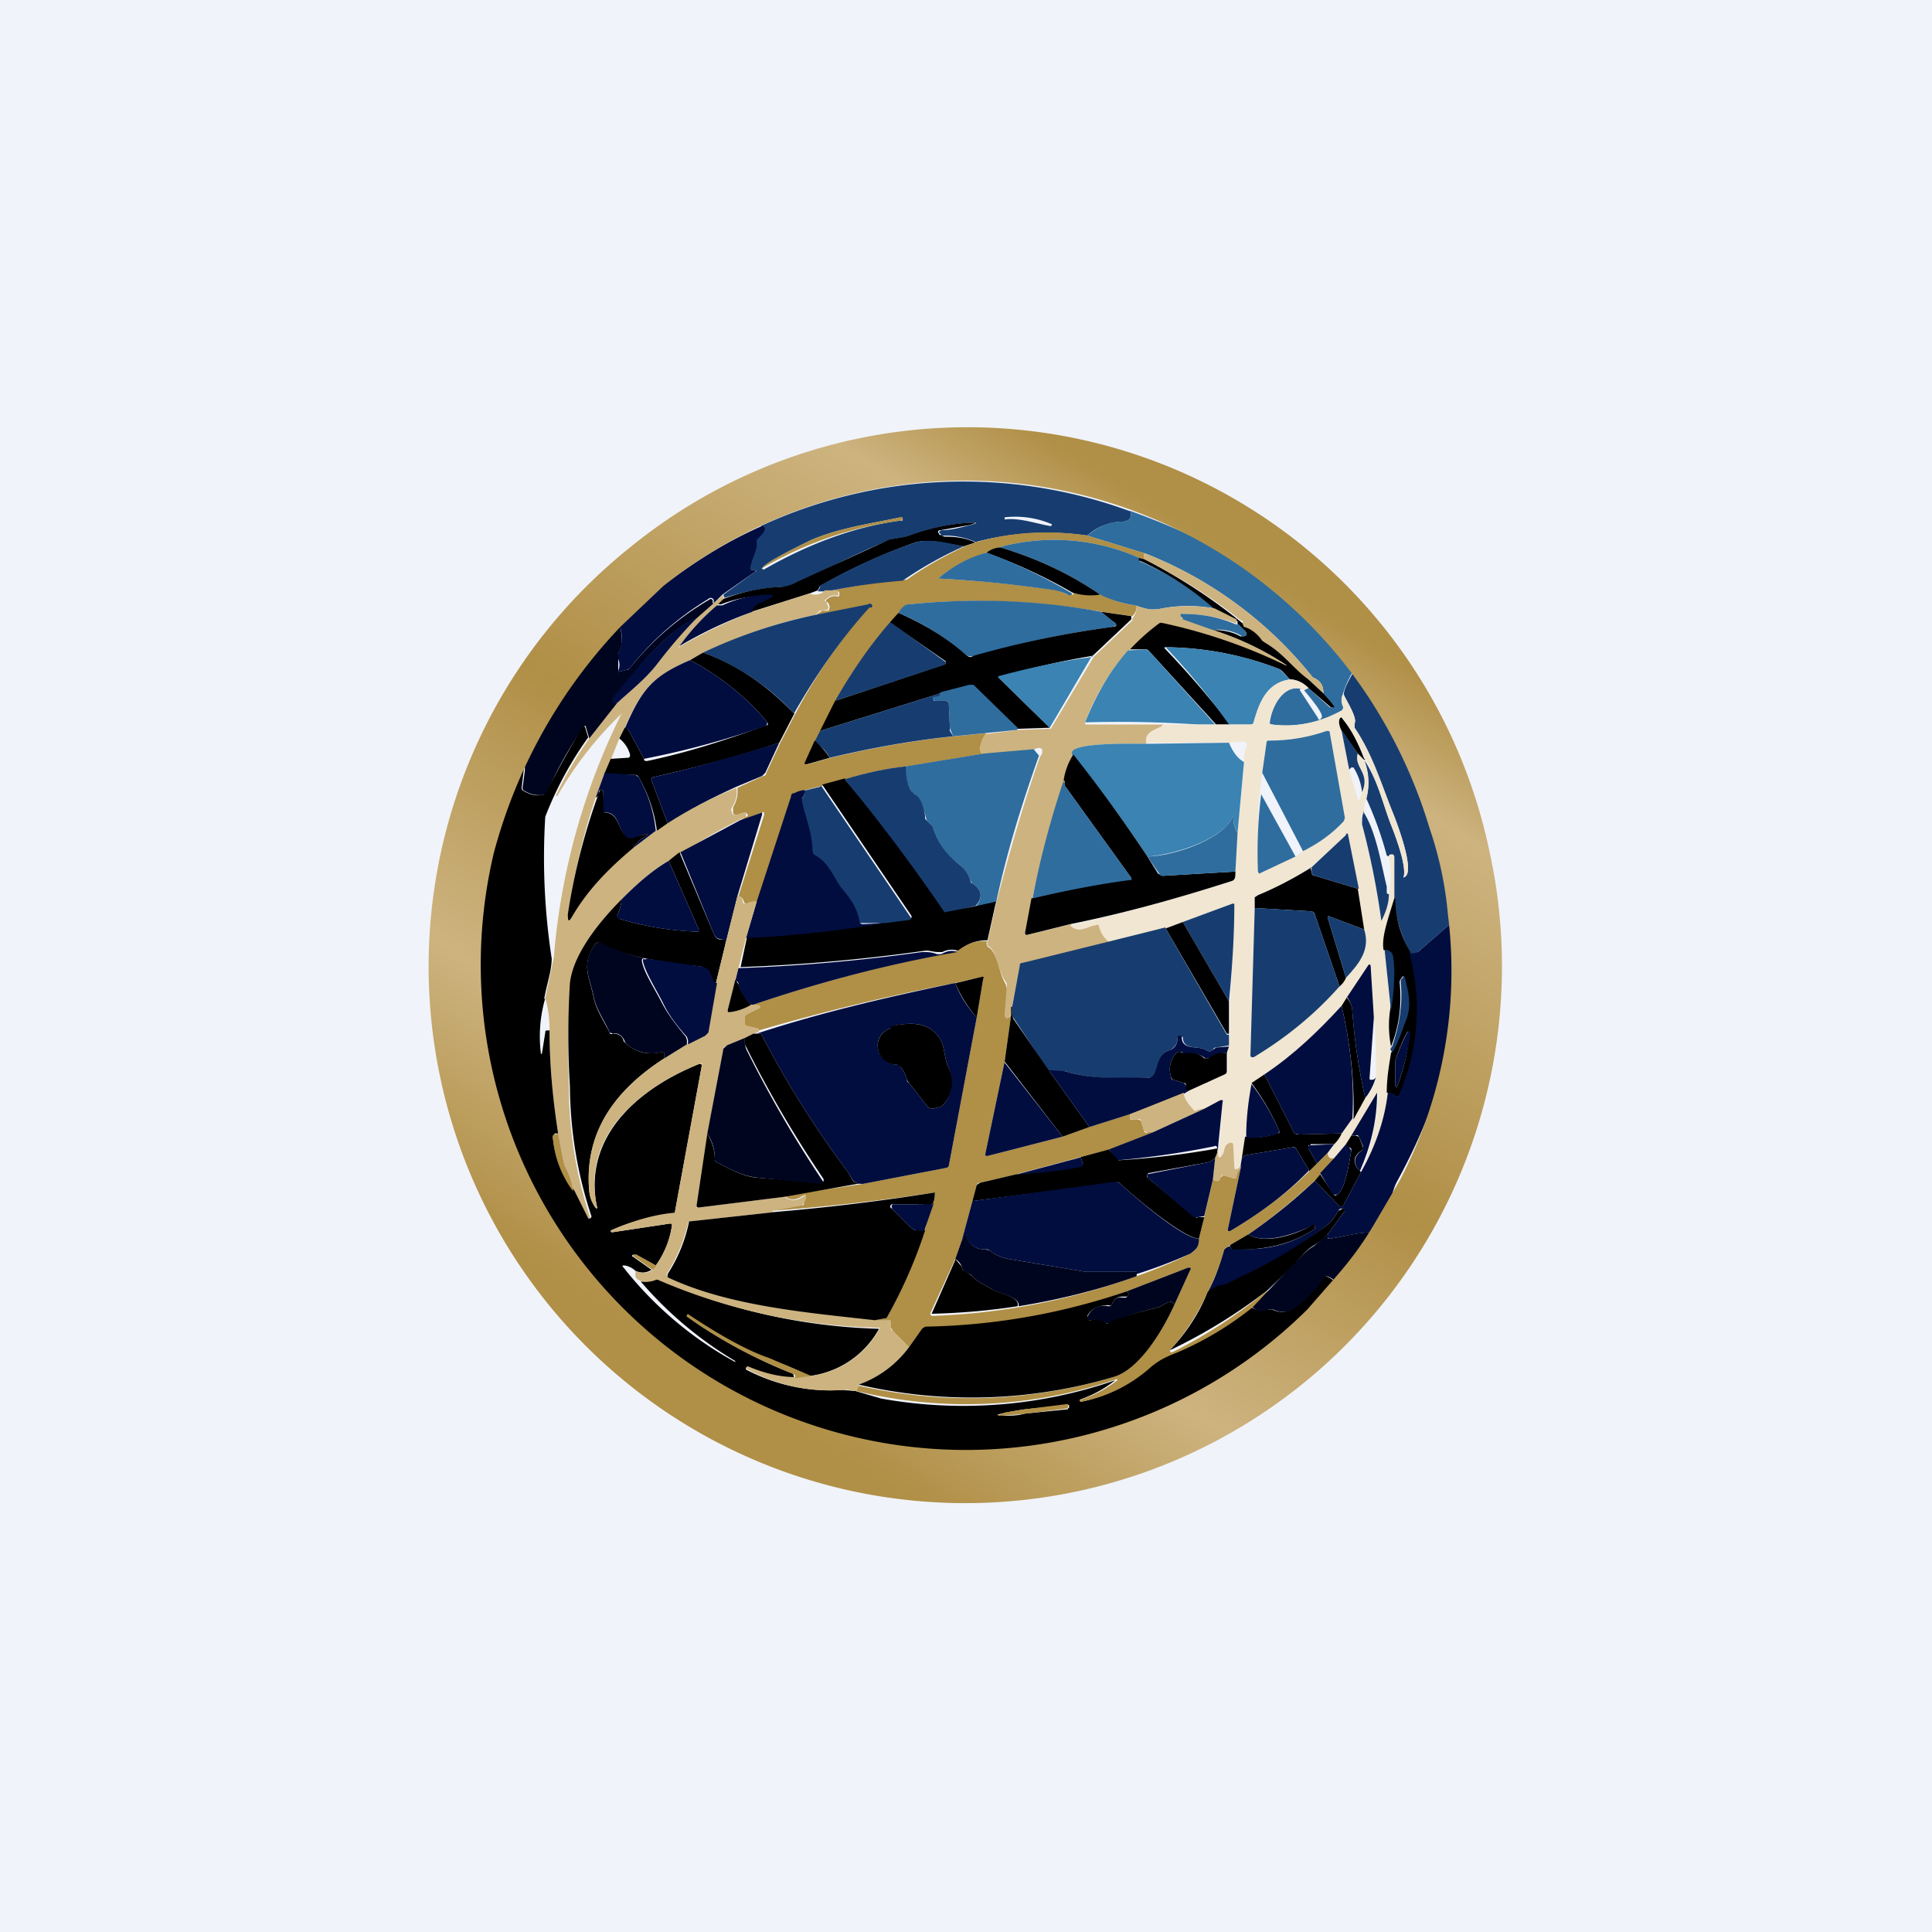 <!-- by TradingView --><svg width="18" height="18" viewBox="0 0 18 18" xmlns="http://www.w3.org/2000/svg"><path fill="#F0F3FA" d="M0 0h18v18H0z"/><path d="M10.53 4.76c.02.07-.01.1-.08.1a.51.51 0 0 0-.32.13c-.35-.05-.7-.03-1.04.06a.71.71 0 0 0-.3-.06h-.02l-.01-.02c-.02-.01-.01-.02.01-.03.1 0 .19-.03.28-.05.06-.02.06-.02 0-.02-.19.01-.37.05-.54.11-.07.03-.15.03-.22.05-.25.1-.53.24-.85.4a.48.48 0 0 1-.18.04c-.18.01-.35.05-.51.1l-.01-.03.29-.21c.02-.01.02-.02 0-.02H7c-.01 0-.02 0-.02-.02.01-.07.07-.18.05-.23l.01-.03c.03-.03.12-.1.05-.13a4.5 4.5 0 0 1 3.43-.14Zm-.74.12a.86.86 0 0 0-.43-.06v.02s0 .01 0 0c.13-.02.3.04.42.06a.01.01 0 0 0 .01 0 .01.01 0 0 0 0-.02Zm-2.68.43c.4-.23.83-.4 1.28-.46h.02v-.02H8.4l-.01-.01c-.29.06-.57.1-.83.21-.06.03-.46.22-.46.27h.01Z" fill="#173D70"/><path d="M10.53 4.76c.83.3 1.58.72 2.12 1.43a.93.93 0 0 0-.14.28.14.14 0 0 0 0 .1c.01.02 0 .04-.01.05-.2.11-.42.16-.65.13-.02 0-.02-.01-.02-.02.02-.15.13-.36.3-.31h-.02v.01l.17.26c0 .02.02.02.03 0 .04-.03-.13-.22-.16-.26l.04-.02.2.18h.03c.02-.01-.08-.12-.09-.13 0-.08-.03-.12-.1-.15a3.75 3.75 0 0 0-1.55-1.15l-.55-.17c.1-.08.2-.13.32-.13.07 0 .1-.03.08-.1Z" fill="#2F6D9E"/><path d="M7.1 5.3c0-.05.4-.24.46-.27.26-.11.54-.15.83-.21a.02.02 0 0 1 .02 0v.02l-.02.01a3.45 3.45 0 0 0-1.3.45Z" fill="#B08F46"/><path d="m9.1 5.05-.12.04c-.15-.02-.33-.08-.47-.03a5.44 5.44 0 0 0-.87.4l-.02.04-.08.03L7 5.7c0-.08.13-.1.18-.14.02 0 .01-.01 0-.01-.16 0-.31.02-.46.08h-.05l.07-.05c.16-.06.33-.1.5-.11.07 0 .14-.02.19-.05l.85-.39c.07-.02.15-.02.22-.05.17-.06.35-.1.54-.11.06 0 .06 0 0 .02l-.28.05c-.02 0-.03.02-.01.03v.01L8.8 5c.1 0 .2.01.3.06Z"/><path d="M7.1 4.9c.07.02-.02.1-.05.13v.03c.01.05-.05.16-.06.23 0 .01 0 .02.02.02h.01c.03 0 .03 0 .01.02l-.3.21-.08.08v-.03a.03.03 0 0 0-.05-.01c-.28.17-.52.38-.72.63a.07.07 0 0 1-.04.03l-.08.02v-.01a.14.14 0 0 0 0-.11v-.05a.34.34 0 0 0 .02-.24h-.02l.4-.38c.3-.23.6-.42.94-.57Z" fill="#010D3F"/><path d="m10.13 4.99.55.17h-.02v.05l-.04-.01a1.96 1.96 0 0 0-1.28-.11l-.02.01a.22.22 0 0 0-.13.05c-.16.05-.32.13-.45.24a11.03 11.03 0 0 1 1.03.1c.07 0 .13.03.18.05H10v-.02c.09.02.17.03.26.02.1.05.21.09.33.1 0 .04-.01.07-.04.1l-.28-.04c-.6-.1-1.2-.13-1.8-.07-.03 0-.06.03-.1.08l-.07.1c-.2.22-.36.46-.5.72l-.15.28-.05.1-.09.2c0 .01 0 .02.02.01l.21-.06c.38-.09.76-.16 1.15-.2l.3-.03a.29.29 0 0 0-.06.15l.01.03.04.01-.73.12c-.19.02-.38.06-.57.12l-.22.06-.15.04a.25.25 0 0 0-.1.03.05.05 0 0 0-.03.03l-.32.98c-.04 0-.07 0-.1.02-.01 0-.02 0-.03-.02a.06.06 0 0 0-.05-.05l.24-.76c0-.02 0-.03-.02-.02l-.19.07a.1.1 0 0 1 .04-.03c.02 0 .02-.02.01-.03l-.02-.01c-.03 0-.1.05-.11 0v-.05a.27.27 0 0 0 .04-.18l.24-.11c.02 0 .03-.02.03-.03l.13-.28.14-.27a5.13 5.13 0 0 1 .7-1.01l-.51.09.03-.02.03-.02h.06l.01-.03a.08.08 0 0 0-.02-.05c-.02 0-.02-.02 0-.03a.1.1 0 0 1 .1-.02l.01-.01v-.02c0-.02 0-.02-.02-.02h-.08a4.75 4.75 0 0 1 .73-.11c.17-.12.35-.22.54-.31l.11-.04c.35-.1.7-.11 1.04-.06Z" fill="#B08F46"/><path d="M10.62 5.2v.03c.26.11.49.26.7.44a1.3 1.3 0 0 0-.5 0c-.1.02-.16 0-.24-.03a1.07 1.07 0 0 1-.33-.1c-.29-.2-.6-.34-.93-.44l.02-.01a1.96 1.96 0 0 1 1.28.11Z" fill="#2F6D9E"/><path d="M8.98 5.09a3.55 3.55 0 0 0-.57.32c-.24.02-.47.05-.7.1h-.09l.02-.04c0-.02.01-.02.03-.03.27-.15.55-.28.84-.38.14-.05.32 0 .47.03Z" fill="#173D70"/><path d="M9.32 5.1c.33.1.64.24.93.44a.57.57 0 0 1-.26-.02 4.9 4.9 0 0 0-.8-.37.22.22 0 0 1 .13-.05Z"/><path d="M9.2 5.15a4.9 4.9 0 0 1 .79.38c-.01.02-.03.02-.04.01a.54.54 0 0 0-.19-.05 11.03 11.03 0 0 0-1.02-.1c.13-.11.29-.2.45-.24Z" fill="#2F6D9E"/><path d="M10.68 5.16a3.75 3.75 0 0 1 1.55 1.15c.07.03.1.07.1.15l-.14-.13c-.15-.1-.23-.24-.4-.34a.08.08 0 0 1-.03-.02.36.36 0 0 0-.17-.13l-.01-.02v-.01c0-.02 0-.03-.02-.03a5.1 5.1 0 0 0-.9-.57v-.04l.02-.01Z" fill="#CDB37F"/><path d="m10.62 5.2.04.01a5.1 5.1 0 0 1 .92.6v.01l.01.02c.07.02.13.07.17.13l.03.02c.17.1.25.23.4.34l.14.13c.01.01.11.12.1.13h-.03l-.21-.18a.25.25 0 0 0-.17-.08c-.04-.03-.06-.08-.11-.1a3 3 0 0 0-1.05-.2c-.01 0-.02 0 0 .02.21.22.41.45.6.7h-.13l-.63-.69a.04.04 0 0 0-.03-.01h-.15a.9.9 0 0 1 .29-.25h.04a5.03 5.03 0 0 1 1.14.4 2.72 2.72 0 0 0-.69-.33c.08 0 .17.01.26.06l.05-.01v-.03l-.08-.08V5.8c0-.01 0-.02-.02-.02l-.2-.11a2.71 2.71 0 0 0-.7-.45V5.2Z"/><path d="M7.68 5.5h.11c.02 0 .02.01.02.03v.02H7.8a.1.1 0 0 0-.1.03c-.02.01-.02.02 0 .03l.02.05-.01.02-.06.01c-.01 0-.02 0-.03.02l-.03.02c-.36.07-.7.2-1.04.35l-.12.07c-.35.15-.45.27-.61.63l-.05.1-.08.2-.06.13-.08.22c-.12.35-.2.72-.26 1.1 0 .06 0 .06.04 0 .14-.23.33-.44.57-.63l.21-.16.1-.07c.21-.13.43-.24.65-.33.01.06 0 .12-.04.18a.05.05 0 0 0 0 .05c.01.05.08 0 .11 0h.02v.04a4.7 4.7 0 0 0-.6.34l-.12.07c-.17.1-.31.23-.44.36-.2.2-.45.5-.47.78-.03.32-.03.64-.02.97a3.9 3.9 0 0 0 .2 1.22h-.02l-.14-.25a.61.61 0 0 0-.08-.24.1.1 0 0 1-.01-.04l-.05-.26a6.12 6.12 0 0 1-.08-.96c0-.1-.01-.2-.04-.3l.08-.38a6.21 6.21 0 0 1 .63-2.27c-.24.23-.44.49-.6.77l-.01-.01c.09-.19.19-.36.31-.53l.26-.33c.13-.12.26-.22.37-.36.1-.15.23-.29.36-.42l.17-.15.09-.08v.04l-.06.06c-.13.11-.25.24-.35.38-.01.02-.01.02.01 0 .21-.12.44-.23.67-.32l.53-.17c.05.02.1.01.14-.02Z" fill="#CDB37F"/><path d="M7.01 5.7a3.91 3.91 0 0 0-.68.32c.1-.14.22-.27.35-.38h.05c.15-.07.3-.1.46-.1.01 0 .02.01 0 .02-.05.05-.18.06-.18.14Z" fill="#010D3F"/><path d="m6.65 5.62-.17.15c-.13.02-.44.33-.52.44a13.27 13.27 0 0 1-.25.33l.04.01-.26.33-.03-.1c0-.02-.01-.02-.02-.01a3.44 3.44 0 0 0-.35.63.26.26 0 0 1-.2-.03.03.03 0 0 1-.02-.04l.02-.15c0-.09 0-.09-.02 0 0 .02-.02.04-.05.06.22-.53.53-1 .94-1.4l.02.01c.02.09.02.17-.02.24v.17l.08-.02c.02 0 .03-.02.04-.03a2.67 2.67 0 0 1 .74-.63.03.03 0 0 1 .02.01v.03Z" fill="#00051F"/><path d="m10.26 5.7.11.09c.04.02.04.04 0 .05-.45.06-.88.15-1.3.28l-.06-.01c-.2-.17-.4-.3-.64-.4.03-.05.06-.08.1-.08.6-.06 1.2-.04 1.79.07Z" fill="#2F6D9E"/><path d="M7.4 6.65a2.21 2.21 0 0 0-.85-.57 4.7 4.7 0 0 1 1.04-.35l.5-.1a.02.02 0 0 1 .03.03H8.1c-.27.3-.5.63-.71 1Z" fill="#173D70"/><path d="M10.58 5.64c.08.03.15.05.24.03.16-.03.33-.03.5 0l.2.1v.04a1.41 1.41 0 0 0-.5-.09l-.01.02v.02h.01l.28.11a2.72 2.72 0 0 1 .69.33h-.01a5.03 5.03 0 0 0-1.17-.4 2.01 2.01 0 0 0-.7.93c0 .02 0 .02.02.02h1.03-.3c-.01 0-.03 0-.04.02-.06.03-.16.06-.14.16-.09 0-.75-.02-.68.1a10.24 10.24 0 0 0-.38 1.33l-.07.33c0 .02 0 .02.03.02l.4-.1c.05.1.16.02.23 0 .02 0 .03 0 .03.02.02.06.05.11.1.15l-.81.2A.03.03 0 0 0 9.5 9l-.07.37-.01.08-.02.03a.02.02 0 0 1-.03 0 .02.02 0 0 1-.01-.03l.02-.25v-.04c-.09-.11-.08-.3-.18-.35L9.2 8.8v-.02l.08-.36c.12-.46.25-.92.41-1.37l.02-.03v-.04c-.03-.02-.05-.01-.07 0l-.46.05-.04-.01-.01-.03c0-.05.02-.1.05-.15l.31-.04.3-.01.4-.67.36-.34v-.02a.16.16 0 0 0 .04-.11Z" fill="#CDB37F"/><path d="m10.26 5.7.28.04v.03l-.36.34a7.74 7.74 0 0 0-.88.2l.48.47-.3.01-.41-.4a.04.04 0 0 0-.04 0l-.27.07-1.12.35.14-.28 1.02-.34a.02.02 0 0 0 .01-.02v-.01l-.52-.36.08-.09c.23.1.45.23.64.4.02.01.04.02.06 0 .42-.12.85-.21 1.3-.27.04 0 .04-.03 0-.05l-.11-.09Z"/><path d="m11.53 5.81.08.08v.03c-.01.01-.03.02-.05 0a.43.43 0 0 0-.26-.05l-.28-.1v-.01L11 5.74v-.02h.02c.18 0 .34.03.5.1Z" fill="#2F6D9E"/><path d="M6.48 5.77a4.4 4.4 0 0 0-.36.42c-.11.14-.24.24-.37.36h-.04V6.5l.25-.3c.08-.1.4-.42.52-.44Z" fill="#010D3F"/><path d="m8.3 5.8.5.36a.02.02 0 0 1 .01.02.02.02 0 0 1 0 .01l-1.03.34c.15-.26.31-.5.51-.73Z" fill="#173D70"/><path d="M12.02 6.33c-.22.03-.29.22-.34.4 0 .02-.02.02-.03.02h-.2a6.4 6.4 0 0 0-.59-.72 3 3 0 0 1 1.05.2c.04.02.07.07.11.1ZM11.33 6.75h-.17a11.06 11.06 0 0 0-1.05-.02c.1-.25.23-.48.4-.67l.16-.01.03.01.63.7Z" fill="#3A83B3"/><path d="M6.55 6.08c.33.12.6.31.85.57l-.14.27c-.39.13-.78.23-1.17.32-.02 0-.02.02-.02.03l.15.4-.1.07a1.34 1.34 0 0 0-.17-.5.04.04 0 0 0-.03-.02l-.29-.01.06-.14.16-.01c.02 0 .02-.02.02-.03a.29.29 0 0 0-.1-.15l.05-.1h.01l.02.01.15.28c0 .02.01.02.03.02.38-.08.75-.2 1.1-.33.02 0 .03-.01.02-.03-.2-.24-.44-.43-.72-.58l.12-.07Z"/><path d="m10.18 6.1-.4.68-.48-.47V6.3c.3-.08.58-.14.88-.18Z" fill="#3A83B3"/><path d="M6.43 6.15c.28.15.52.34.72.58l-.01.03A8.03 8.03 0 0 1 6 7.07l-.15-.28h-.03c.16-.37.26-.49.61-.64Z" fill="#010D3F"/><path d="M12.65 6.2a4.75 4.75 0 0 1 .72 1.52c.08.27.2.54.22.82l-.38.33-.03.02-.04-.01a1.27 1.27 0 0 1-.15-.5v-.4l-.02-.02c-.02 0-.03 0-.03.02l-.02-.01a3.35 3.35 0 0 0-.19-.53.57.57 0 0 0-.02-.36c.12.18.17.39.24.58.04.1.15.38.13.5-.01.02 0 .02.02 0 .07-.08-.08-.48-.12-.58-.11-.27-.19-.55-.36-.8v-.04c.03-.05-.08-.22-.1-.27 0-.07.1-.22.13-.28Z" fill="#173D70"/><path d="M12.02 6.33c.06 0 .12.03.17.08l-.04.02-.02-.01c-.17-.05-.28.16-.3.3 0 .02 0 .03.02.03.23.03.45-.02.65-.13.02-.01.02-.03.01-.04a.14.14 0 0 1 0-.11c.03.05.14.22.11.27v.04c.17.25.25.53.36.8.04.1.19.5.12.58-.02.02-.03.02-.02 0 .02-.12-.09-.4-.13-.5-.07-.19-.12-.4-.23-.59a1.8 1.8 0 0 0-.2-.37c-.02-.02-.03-.02-.04 0 0 .03 0 .07.02.1l.07.37.08.27c0 .02 0 .02.02 0l.02-.06c.08-.18-.08-.23-.04-.36l.06.06c.04.12.05.24.02.36a.25.25 0 0 0-.02.12c-.02.03-.03.07-.02.12a7.46 7.46 0 0 1 .18.9.62.62 0 0 0 .07-.25.91.91 0 0 0 0-.35l.03-.02c.02 0 .02.02.02.03v.38c-.05.2-.11.36-.09.48l.06.57c-.02.1-.01.22.01.33-.02.02-.02.03 0 .06-.02.12-.04.24-.04.37a2.1 2.1 0 0 1-.25.74c.1-.24.15-.48.16-.73 0-.02 0-.02-.01 0l-.24.4-.05.07-.11.13c-.04 0-.06 0-.06-.05l.06-.08a.3.3 0 0 0 .07-.1l.1-.14.12-.18a.55.55 0 0 0 .1-.2c0-.2 0-.38-.02-.56L12.77 9c0-.02 0-.02-.02 0l-.2.3-.05.07c-.21.24-.45.46-.72.64l-.12.08-.06.5-.03.2-.01.06-.04.04-.02-.01-.01-.21c0-.03-.01-.03-.04-.02-.06.03-.03.08-.07.12-.01.02-.02.02-.02 0v-.1l.03-.4v-.01h-.02l-.15.07c-.03 0-.05 0-.08.02h-.01c-.07-.07-.1-.13-.1-.16l.05-.03.33-.15c.02-.01.03-.02.03-.04v-.22l.02-.12v-.3a8.3 8.3 0 0 0 .02-.91l-.46.17-.16.06-.52.13a.24.24 0 0 1-.1-.15c0-.01-.01-.02-.03-.01-.07.01-.18.08-.24 0 .5-.11 1-.25 1.5-.41.03-.01.05-.04.04-.09l.02-.36.06-.66c0-.04 0-.09.02-.14a.04.04 0 0 0 0-.04.04.04 0 0 0-.04-.01l-.12.01h-.77c-.02-.1.08-.12.14-.15l.04-.02h.79c.01 0 .02 0 .03-.02.05-.18.12-.37.34-.4Zm-.26.87a4.44 4.44 0 0 0-.03.94l.34-.16.07-.05c.14-.07.27-.16.38-.28v-.03l-.13-.8h-.03c-.17.05-.35.08-.53.08-.02 0-.03 0-.03.02l-.04.28Zm.45.88c-.15.1-.32.19-.5.26a.04.04 0 0 0-.02.03v.09l-.04 1.37c0 .02 0 .03.02.02a3.16 3.16 0 0 0 .87-.74c.12-.13.23-.26.17-.45l-.06-.38-.1-.5c0-.02 0-.02-.01 0-.1.1-.2.2-.33.3Z" fill="#F1E6D2"/><path d="m9.48 6.8-.3.03-.3.03-.02-.05a.1.1 0 0 1-.01-.03l-.01-.22c0-.02-.01-.03-.03-.03h-.1l-.02-.01V6.5c0-.02.01-.02.03-.02.02 0 .04 0 .04-.03l.27-.07h.04l.41.4Z" fill="#2F6D9E"/><path d="M8.76 6.46c0 .02-.02.03-.04.03s-.03 0-.03.02l.01.02h.1c.03 0 .04.01.04.03l.01.22a.1.1 0 0 0 0 .03l.03.05c-.39.04-.77.11-1.15.2a.41.41 0 0 0-.14-.15l.05-.1 1.12-.35Z" fill="#173D70"/><path d="M5.08 9.3a1.28 1.28 0 0 0-.04.52.01.01 0 0 0 .01-.01l.03-.19c0-.01 0-.02.02-.02h.02c0 .32.03.64.08.96h-.03l-.02.03c.02.19.08.36.2.5l.13.26a.02.02 0 0 0 .03-.02 3.9 3.9 0 0 1-.2-1.2c-.02-.33-.02-.65 0-.97.03-.28.29-.59.48-.78 0 .05-.02.1-.04.15 0 .01 0 .02.02.03.23.07.47.11.72.12.02 0 .02 0 .02-.02l-.28-.64.1-.08.32.76c.02.04.04.06.08.05.02 0 .03 0 .03.02v.02l-.09.37c-.09-.02-.01-.15-.18-.16a4.6 4.6 0 0 1-.47-.07 1.75 1.75 0 0 1-.45-.15l-.02.01c-.14.2-.06.3-.02.5.02.11.1.23.15.33 0 .01.01.02.03.01.05 0 .09.02.1.07l.03.03c.1.08.2.1.33.07.02 0 .02 0 .02.02v.04c-.45.29-.75.68-.7 1.24.01.06.03.1.05.14.02.03.03.02.02 0-.13-.67.41-1.11.96-1.33l.02.01-.25 1.36c0 .02 0 .02-.02.03a1.79 1.79 0 0 0-.57.15.01.01 0 0 0 0 .02h.01l.53-.08c.02 0 .02 0 .02.02a.84.84 0 0 1-.15.37l-.18-.1H5.9a.01.01 0 0 0 0 .02l.17.12a.15.15 0 0 1-.15.01.19.19 0 0 0-.1-.05c-.02 0-.03 0-.01.02a3.4 3.4 0 0 0 1.04.88v-.01a3.52 3.52 0 0 1-.88-.74c.05 0 .1 0 .14-.02h.03a5.46 5.46 0 0 0 2.05.46.86.86 0 0 1-.65.44c-.08-.04-.2-.1-.39-.16a3.76 3.76 0 0 1-.76-.4 4.75 4.75 0 0 0 1 .54l.01.04a1.7 1.7 0 0 1-.45-.1v.02c.29.15.59.21.9.19l.12.01.24.07a4.32 4.32 0 0 0 2.18-.17 1.12 1.12 0 0 1-.33.18v.01l.01.01c.25-.05.46-.16.65-.33.09-.07.13-.09.24-.13a3 3 0 0 0 .7-.42c.05.03.1.04.15.02h.04c.07.03.13.03.18 0 .1-.06.2-.16.3-.3.03-.04.14.07.18.1l-.3.27a4.56 4.56 0 0 1-2.67 1.22 4.52 4.52 0 0 1-4.73-6.25.11.11 0 0 0 .05-.07c.02-.08.03-.08.02 0l-.02.17c0 .01 0 .02.02.03.07.04.13.05.2.03a9.16 9.16 0 0 1 .35-.63h.02l.03.1a3.32 3.32 0 0 0-.4.74 6.21 6.21 0 0 0 .06 1.32c0 .12-.05.25-.07.38Zm4.88 3.82v-.03h-.01l-.4.04a2.58 2.58 0 0 0-.26.05l.08.01c.05 0 .11 0 .18-.02l.4-.04v-.01ZM12.72 7.07l-.01.01-.06-.06-.15-.21c-.02-.04-.03-.08-.02-.11.01-.02.02-.02.03 0 .09.11.15.24.2.37Z"/><path d="m12.14 7.93-.38-.73.04-.28c0-.02.01-.02.03-.02.18 0 .36-.03.53-.09.02 0 .03 0 .03.02l.14.79-.01.03c-.11.12-.24.21-.38.28Z" fill="#2F6D9E"/><path d="m12.5 6.8.15.22c-.04.13.12.18.04.36a.54.54 0 0 0-.08-.23h-.02l-.02.02-.07-.36Z" fill="#173D70"/><path d="M7.59 6.9c.06.05.1.1.14.16l-.21.06c-.02 0-.03 0-.02-.02l.09-.2Z"/><path d="m7.26 6.92-.13.28-.03.03-.24.1c-.22.1-.44.21-.64.34l-.15-.4c0-.01 0-.03.02-.03.4-.09.78-.2 1.17-.32Z" fill="#010D3F"/><path d="M11.45 6.92c.03.07.07.14.14.18l-.06.66a.32.32 0 0 1-.04-.16s0-.01 0 0c-.1.24-.6.37-.8.38-.22-.33-.45-.65-.7-.95-.06-.12.6-.1.69-.1l.77-.01Z" fill="#3A83B3"/><path d="m9.63 6.98.05.06c-.16.45-.3.9-.4 1.37l-.19.04c.07-.09.06-.16-.03-.22a.06.06 0 0 1-.02-.03.32.32 0 0 0-.12-.16.65.65 0 0 1-.23-.34l-.02-.02-.02-.02a.07.07 0 0 1-.02-.03c-.02-.08-.05-.2-.11-.23a.06.06 0 0 1-.03-.03.4.4 0 0 1-.05-.23l.73-.12.46-.04Z" fill="#2F6D9E"/><path d="M10 7.03c.24.3.47.62.69.95l.1.16.04.02.68-.04c0 .05 0 .08-.04.09-.5.16-1 .3-1.5.4l-.4.1c-.01 0-.02 0-.02-.02l.06-.32a8.51 8.51 0 0 1 .93-.18v-.01l-.62-.86a.07.07 0 0 1 0-.04l-.01-.01a.6.6 0 0 1 .09-.24Z"/><path d="M8.44 7.14c0 .08.01.16.05.23l.03.03c.06.02.1.15.1.23l.03.03.02.02.02.02c.04.14.12.25.23.34.07.05.1.1.12.16 0 .02.01.03.02.03.09.06.1.13.03.21l-.3.07-.04-.01c-.27-.43-.56-.84-.88-1.24.2-.06.38-.1.57-.12Z" fill="#173D70"/><path d="m5.63 7.2.29.02.03.02c.09.16.14.32.16.5l-.21.16a.33.33 0 0 1 .1-.1c.05-.03.05-.04-.01-.02a.65.65 0 0 0-.1.04h-.04c-.1-.09-.08-.26-.22-.25l-.02-.01.01-.19-.01-.01h-.02l-.01.01c0 .03 0 .05-.03.06l.08-.22Z" fill="#010D3F"/><path d="M7.87 7.26A16.77 16.77 0 0 1 8.8 8.5l.3-.06.18-.04-.08.36c-.1 0-.19.03-.27.1a.18.18 0 0 0-.15.01h-.04c-.05 0-.08-.02-.14-.01-.57.08-1.14.13-1.7.15l.06-.28c.44-.02.87-.07 1.3-.14l.22-.03a.02.02 0 0 0 .01-.03l-.83-1.22.22-.06Z"/><path d="M9.91 7.27v.01l.01.04.62.86a.02.02 0 0 1 0 .02h-.02c-.3.04-.6.1-.9.17.07-.37.17-.74.29-1.1Z" fill="#2F6D9E"/><path d="m7.65 7.32.83 1.22a.02.02 0 0 1 0 .03l-.23.03h-.21L8 8.6c-.03-.15-.1-.22-.18-.33-.07-.1-.11-.23-.25-.3a.03.03 0 0 1-.02-.03c0-.17-.06-.32-.09-.48 0-.01 0-.02.02-.03.02-.02.02-.04 0-.06l.16-.04Z" fill="#173D70"/><path d="M5.9 7.9c-.24.2-.43.4-.57.64-.03.05-.04.05-.04-.02a5.85 5.85 0 0 1 .3-1.16h.02l.01.01v.19l.01.01c.14 0 .12.16.22.24h.04a.65.65 0 0 1 .1-.03c.06-.02.06-.01.01.02a.33.33 0 0 0-.1.1Z"/><path d="m7.5 7.36-.01.06a.03.03 0 0 0-.02.03c.03.16.1.31.1.48l.01.03c.14.07.18.2.25.3.09.11.15.18.18.33 0 .01.01.02.03.02l.21-.01c-.43.07-.86.12-1.3.14l.1-.34.32-.98c0-.02.01-.03.03-.03a.25.25 0 0 1 .1-.03Z" fill="#010D3F"/><path d="m11.75 7.4.32.58-.34.16-.01-.02c-.01-.24 0-.48.03-.72Z" fill="#2F6D9E"/><path d="m6.87 8.35-.11.44v-.02c0-.01-.01-.02-.03-.02-.04 0-.06-.01-.08-.05l-.31-.76.56-.3.2-.07v.02l-.23.76Z" fill="#010D3F"/><path d="M12.7 7.56c.12.18.17.5.22.7v.04c0 .02 0 .03.02.03 0 .09-.03.17-.07.25a7.46 7.46 0 0 0-.18-.9c0-.05 0-.09.02-.12Z" fill="#173D70"/><path d="m11.53 7.76-.02.36-.68.04c-.01 0-.02 0-.03-.02l-.11-.16c.2 0 .7-.14.8-.38 0-.01 0 0 0 0 0 .06.01.11.04.16Z" fill="#2F6D9E"/><path d="m12.65 8.28-.4-.12a.04.04 0 0 1-.03-.03v-.05l.32-.3c0-.02.02-.02.02 0l.1.5Z" fill="#173D70"/><path d="m6.23 8.02.28.64c0 .02 0 .02-.02.02a2.8 2.8 0 0 1-.72-.12c-.02 0-.03-.02-.02-.03.02-.05.04-.1.04-.15.13-.13.27-.26.44-.36Z" fill="#010D3F"/><path d="m12.21 8.08.01.05c0 .02.02.03.03.03l.4.12.06.38-.32-.12c-.02-.01-.02 0-.02.01l.17.56a.2.2 0 0 1-.06.08l-.23-.67a.04.04 0 0 0-.04-.03l-.52-.03v-.1l.03-.02c.17-.07.34-.16.5-.26Z"/><path d="M6.87 8.35c.03 0 .05.02.05.05 0 .02.02.02.03.02a.15.15 0 0 1 .1-.02l-.1.34-.07.28-.03.11-.07.28c0 .01 0 .02.02.02a.5.5 0 0 0 .2-.07h.02l.06.01v.02l-.12.06a.03.03 0 0 0-.02.03v.05l.03.03.08.02c.01 0 .02 0 .02.02 0 0 0 .02-.02.02l-.03.01-.08.04-.17.07a.04.04 0 0 0-.03.03l-.15.8-.1.66a.03.03 0 0 0 0 .02h.02l.8-.1c.05.04.11.04.17 0 .03-.02.04-.02.03.01l-.02.05-.02.02-.27.05v.01h.04l-.81.09a.02.02 0 0 0-.02.02c-.04.16-.1.32-.2.47l.01.02c.57.28 1.31.34 1.93.4l.13.01c.02 0 .02.01.02.03v.04c0 .01 0 .02.02.03l.15.15a1 1 0 0 1-.47.35v.01l-.02.05c-.05 0-.08-.02-.13-.01a1.61 1.61 0 0 1-.9-.2l.01-.02h.01c.14.06.29.1.44.1l.14-.01a.86.86 0 0 0 .65-.45h-.01a5.46 5.46 0 0 1-2.07-.45.24.24 0 0 1-.14.02l-.04-.02a.05.05 0 0 1-.02-.03v-.05c.07.03.12.02.16-.01l.03-.04a.84.84 0 0 0 .15-.37c0-.02 0-.02-.02-.02l-.53.08a.01.01 0 0 1-.01-.02c.19-.08.37-.14.57-.16.01 0 .02 0 .02-.02l.25-1.36c0-.01 0-.02-.02-.01-.55.22-1.1.66-.96 1.32.01.03 0 .04-.02.01a.27.27 0 0 1-.05-.14c-.05-.56.25-.95.7-1.24l.21-.13.16-.08.03-.03.08-.46.09-.37.11-.44Z" fill="#CDB37F"/><path d="M13 8.37c0 .18.05.35.14.5a2 2 0 0 1-.1 1.34H13a.15.15 0 0 0-.08-.03c0-.13.02-.25.04-.37.07-.12.1-.2.14-.33.04-.14.01-.24-.02-.37 0-.02-.01-.02-.02 0a.07.07 0 0 0-.02.04c.02.2 0 .4-.08.6a.99.99 0 0 1-.01-.33c.03-.2.04-.37.02-.5 0-.04-.03-.06-.08-.07-.02-.12.04-.28.1-.48Zm.12 1.24c-.02 0-.12.25-.12.28v.2c0 .05.01.05.03 0 .05-.15.09-.3.1-.46l-.01-.02Z"/><path d="m11.45 9.33-.43-.74.46-.17a.01.01 0 0 1 .01 0h.01c0 .3-.02.6-.05.91ZM11.7 8.46l.51.03h.02l.02.03.23.67c-.23.26-.5.48-.8.66-.02 0-.03 0-.03-.02l.04-1.37Z" fill="#173D70"/><path d="M13.59 8.54c.03.34-.03.7-.06 1.04-.08.5-.27.98-.51 1.42-.08.14-.07.35-.15.49-.15-.03-.33.03-.48.05-.01 0-.02 0-.02-.02v-.02l.16-.22-.01-.02h-.01c-.02 0-.03 0-.04.02a.52.52 0 0 1-.1.13 4.5 4.5 0 0 1-1.12.63c.07-.12.11-.25.15-.38 0-.02.02-.04.06-.05l.01.02h.02c.28.03.53-.03.76-.18v-.03l-.01-.01c-.15.08-.46.19-.61.09.22-.15.43-.32.62-.5l.23.24h.03l.17-.32c.13-.23.22-.48.25-.74.03 0 .06.01.08.03h.02a2 2 0 0 0 .1-1.33h.05l.03-.01.38-.33Z" fill="#010D3F"/><path d="M12.71 8.66c.06.19-.05.32-.17.45l-.17-.56c0-.01 0-.02.02-.01l.32.12Z" fill="#173D70"/><path d="m11.02 8.59.43.74v.3h-.02l-.57-.98.16-.06Z"/><path d="m10.86 8.65.57.99h.02v.1l-.12.02c-.01 0-.02 0-.03.02-.02.02-.04.02-.07 0-.07-.04-.21.01-.21-.12h-.03c-.01 0-.02 0-.02.02 0 .04-.02.07-.06.1a.18.18 0 0 1-.03.01c-.13.05-.07.26-.18.25-.28 0-.47.03-.78-.06h-.15l-.33-.5a.07.07 0 0 1-.01-.03v-.07L9.5 9c0-.02.01-.03.03-.03l.81-.2.52-.13Z" fill="#173D70"/><path d="m9.2 8.77-.01.02.01.03c.1.05.1.24.17.35l.01.04-.02.25a.02.02 0 0 0 .01.02.02.02 0 0 0 .03 0l.02-.02-.06.43-.18.86c0 .02 0 .02.02.02l.7-.18.25-.09.38-.12v.03c0 .02 0 .03.02.02h.05l.03.01.03.1c0 .01.02.02.03.01a.1.1 0 0 1 .05 0l-.4.16-.27.07-.6.16-.34.08a.03.03 0 0 0-.03.02l-.04.15-.1.37-.06.17-.23.5a.02.02 0 0 0 0 .02l.01.01h.01a6.2 6.2 0 0 0 1.9-.37c.17-.06.34-.13.5-.21.06-.03.07-.07.08-.14l.05-.2.08-.35c.04.02.06.02.07-.02l.03-.02.1.03c.01 0 .02 0 .02-.02 0-.03.02-.06.04-.08l-.12.57c0 .02 0 .02.02.02.27-.16.52-.34.74-.56l.07-.07.1-.1c0 .04.02.06.06.05l-.13.15-.05.06c-.2.18-.4.35-.62.5l-.17.1c-.04.03-.06.04-.06.06a1.8 1.8 0 0 1-.15.38 2.03 2.03 0 0 1-.35.54v.01l.01.01h.01c.32-.16.61-.35.89-.58a.33.33 0 0 1-.14.16 3 3 0 0 1-.7.42c-.1.04-.15.06-.24.13a1.35 1.35 0 0 1-.66.33.01.01 0 0 1 0-.02 1.12 1.12 0 0 0 .34-.18v-.01h-.01a4.32 4.32 0 0 1-2.42.11l.02-.05c.8.18 1.6.15 2.37-.08.25-.08.47-.45.57-.67l.15-.33c0-.02 0-.03-.02-.02l-.57.22a6.1 6.1 0 0 1-1.91.35l-.12.17-.15-.15-.02-.03v-.04c0-.02 0-.03-.02-.03h-.13l.11-.02a4.46 4.46 0 0 0 .35-.8l.08-.27a.14.14 0 0 0 .02-.1 20.26 20.26 0 0 1-1.51.17l.27-.05c.01 0 .02 0 .02-.02l.02-.05c0-.03 0-.03-.03-.02-.06.04-.12.05-.17 0l.73-.11.78-.15a.03.03 0 0 0 .02-.02l.26-1.38.06-.36-.01-.02-.26.06a19.73 19.73 0 0 0-1.82.44c0-.01 0-.02-.02-.02l-.08-.02c-.02 0-.03-.02-.03-.03v-.05c0-.01 0-.02.02-.03l.12-.06v-.02l-.06-.01c.62-.21 1.26-.38 1.9-.5.08-.06.17-.1.27-.09Z" fill="#B08F46"/><path d="M6.02 8.93H6c-.01 0-.02 0-.02.02.01.09.1.23.18.38.06.12.14.22.23.33l.01.03v.04l-.21.13v-.04c0-.01 0-.02-.02-.02a.36.36 0 0 1-.33-.07.09.09 0 0 1-.02-.03c-.02-.05-.06-.08-.11-.07l-.03-.01c-.04-.1-.13-.22-.15-.34-.04-.19-.12-.3.02-.49l.02-.01h.02c.14.07.28.12.43.15Z" fill="#00051F"/><path d="M8.92 8.87c-.64.11-1.28.28-1.9.49H7a.32.32 0 0 1-.12-.19c0-.01 0-.02-.02-.03h-.01l.03-.12c.57-.02 1.14-.07 1.71-.15.06 0 .09 0 .14.02h.04c.05-.03.1-.04.15-.02Z" fill="#010D3F"/><path d="M12.9 8.85c.05 0 .08.03.08.07.02.13.01.3-.02.5l-.06-.57Z" fill="#173D70"/><path d="M6.02 8.93 6.5 9c.17.01.1.14.18.16l-.08.46-.03.03-.16.08v-.04l-.01-.03c-.09-.1-.17-.2-.23-.33-.08-.15-.17-.3-.18-.38 0-.01 0-.02.02-.01l.02-.01ZM12.8 9.48l-.04.56c0 .02 0 .02.02.02.01 0 .03 0 .04-.03a.55.55 0 0 1-.1.2 5.4 5.4 0 0 1-.12-.8c0-.05-.02-.1-.05-.14l.2-.3c.01-.01.02 0 .02.01l.03.48Z" fill="#010D3F"/><path d="M9.1 9.48a1.2 1.2 0 0 1-.2-.32l.25-.06c.01 0 .02 0 .01.02l-.06.36Z"/><path d="M12.97 9.8c-.02-.02-.02-.03 0-.05.07-.2.1-.4.08-.6 0-.01 0-.03.02-.04 0-.02.01-.02.02 0 .03.13.06.23.02.37-.05.12-.07.21-.14.33Z" fill="#173D70"/><path d="m6.85 9.13.01.01.02.03c.02.07.06.14.12.19a.5.5 0 0 1-.2.07c-.02 0-.02 0-.02-.02l.07-.28Z"/><path d="M8.9 9.16c.05.13.12.23.2.32l-.26 1.38a.03.03 0 0 1-.02.02l-.78.15c-.1 0-.1-.05-.14-.11a9.2 9.2 0 0 1-.81-1.29h-.07.03c.61-.2 1.22-.34 1.84-.47Zm-.6.42c-.19.06-.15.33.06.34.02 0 .03 0 .03.02a.3.3 0 0 1 .06.12c0 .01 0 .02.02.03l.18.23.04.01.08-.02.03-.03a.35.35 0 0 0 .03-.35c-.03-.08-.03-.16-.06-.23-.1-.18-.27-.18-.46-.14v.01l-.01.01Z" fill="#010D3F"/><path d="M12.55 9.3c.03.03.05.08.05.13.02.27.06.54.12.8l-.11.2c.01-.38-.03-.7-.11-1.06l.05-.08Z"/><path d="M12.5 9.37c.08.36.12.68.1 1.05l-.1.14-.4.01-.04-.01-.28-.55c.27-.18.5-.4.72-.64Z" fill="#010D3F"/><path d="M9.43 9.38v.07l.01.04.33.48.38.53-.25.09-.54-.7.06-.43v-.08ZM8.3 9.57v-.01c.2-.04.37-.04.47.14.03.07.03.15.06.23.06.12.05.24-.03.35l-.03.03-.08.02-.04-.01-.18-.23a.07.07 0 0 1-.02-.03.3.3 0 0 0-.06-.12.04.04 0 0 0-.03-.02c-.21 0-.25-.28-.06-.34Z"/><path d="M13 9.89c0-.03.1-.27.12-.28.01 0 .02 0 .02.02-.02.16-.06.31-.11.46-.02.05-.03.05-.03 0v-.2Z" fill="#010D3F"/><path d="M7.02 9.63h.07a9.2 9.2 0 0 0 .81 1.29c.04.06.04.12.14.1l-.73.13-.8.1a.02.02 0 0 1-.02-.01v-.01l.1-.67c.04.07.07.15.07.24 0 .01 0 .02.02.03.12.06.22.12.35.14a12.74 12.74 0 0 0 .64.04.03.03 0 0 0 0-.03 10.73 10.73 0 0 1-.73-1.25v-.06l.08-.04Z"/><path d="m11.45 9.75-.02.06a.23.23 0 0 0-.16.05h-.04a.19.19 0 0 0-.16-.04h-.04l-.02-.02h-.04a.22.22 0 0 0-.06.23c0 .02.01.03.02.03l.1.03.02.02c0 .03 0 .04.03.05l-.05.03-.5.19-.38.12-.38-.53.15.01c.31.09.5.05.78.06.1 0 .05-.2.18-.25l.03-.01a.11.11 0 0 0 .06-.1c0-.02 0-.03.02-.03h.02v.01c0 .13.15.08.22.12.03.02.05.02.07 0l.03-.02.12-.01Z" fill="#010D3F"/><path d="M6.94 9.67v.06l.01.04a10.73 10.73 0 0 0 .72 1.24.03.03 0 0 1-.03.02l-.6-.06c-.14-.02-.24-.08-.36-.14a.03.03 0 0 1-.02-.03.43.43 0 0 0-.07-.24l.15-.79.03-.03.17-.07Z" fill="#00051F"/><path d="M11.43 9.8v.17c0 .02 0 .03-.02.04l-.33.15c-.03 0-.04-.02-.03-.05 0 0 0-.02-.02-.02l-.1-.03a.04.04 0 0 1-.02-.03.22.22 0 0 1 .06-.23H11l.02.01h.04c.06 0 .11 0 .16.05h.04c.05-.04.1-.06.16-.05Z"/><path d="m9.36 9.9.54.69-.7.18c-.02 0-.02 0-.02-.02l.18-.86Z" fill="#010D3F"/><path d="m11.78 10.01.28.55.03.01.41-.01a.3.3 0 0 1-.07.1h-.22v.01h-.02v.03l.08.14-.07.07-.12-.2a.03.03 0 0 0-.04-.02l-.42.07-.03.01-.02.02.03-.2c.1.02.2 0 .3-.03.02 0 .02-.01.02-.02-.07-.16-.15-.3-.26-.45l.12-.08Z"/><path d="M11.66 10.1c.1.13.19.28.26.44l-.01.02c-.1.03-.2.05-.3.04 0-.17.02-.34.05-.5ZM12.67 10.91c-.07-.07-.06-.14.03-.2v-.03l-.04-.09c0-.01-.02-.02-.03-.01h-.04l.24-.4s.01 0 0 0c0 .26-.06.5-.16.73Z" fill="#010D3F"/><path d="M11.03 10.19c0 .03.03.09.1.16a.01.01 0 0 0 .01 0 .14.14 0 0 1 .08-.02l-.48.22a.1.1 0 0 0-.05 0l-.03-.01-.03-.1c0-.01-.02-.02-.03-.01h-.05c-.02 0-.03 0-.02-.02v-.03l.5-.2Z" fill="#CDB37F"/><path d="m11.35 10.68-.01.06v-.04c0-.02-.01-.03-.03-.02a7.77 7.77 0 0 1-.9.13l-.08-.1.41-.16.48-.22.15-.08h.02a.02.02 0 0 1 0 .02l-.04.4Z" fill="#010D3F"/><path d="m5.2 10.56.05.26.01.04c.04.07.07.15.08.24a.97.97 0 0 1-.19-.51c0-.01 0-.02.02-.02l.03-.01Z" fill="#B08F46"/><path d="m12.67 10.91.01.01-.17.32h-.03l-.23-.24.05-.06.12.18c.01.02.02.02.04.01.08-.06.11-.31.13-.41 0-.02 0-.02-.02-.03a.05.05 0 0 1-.03-.03l.05-.08h.04l.03.01.04.1v.02c-.1.06-.1.13-.03.2Z"/><path d="M11.56 10.85v.03a.15.15 0 0 0-.04.08c0 .02 0 .02-.03.02l-.09-.03c-.01 0-.02 0-.03.02 0 .04-.03.04-.07.02l.02-.2.02-.05.01-.06v.08c0 .03.02.03.03.01.04-.04.01-.09.07-.12.03-.01.04 0 .04.02l.01.2c0 .02.01.03.02.02.02 0 .03-.02.04-.04Z" fill="#CDB37F"/><path d="m12.43 10.66-.06.08-.1.1-.08-.14a.02.02 0 0 1 0-.02.02.02 0 0 1 .02-.01l.22-.01ZM12.54 10.66l.03.03.02.03c-.02.1-.05.35-.13.41h-.04l-.12-.2.13-.14.11-.13Z" fill="#010D3F"/><path d="m11.34 10.74-.02.05-.04.03a.1.1 0 0 1-.03.01l-.55.1-.01.01v.01a.02.02 0 0 0 0 .02l.43.36c.02.01.03.02.04.01h.06l-.05.2c-.14 0-.63-.41-.74-.52a.04.04 0 0 0-.04 0l-1.33.17.04-.15.03-.02.34-.08a4.45 4.45 0 0 0 .62-.09l-.02-.07.26-.07.09.1a7.77 7.77 0 0 0 .92-.11v.04Z"/><path d="M12.2 10.9c-.22.23-.47.41-.74.57-.02 0-.02 0-.02-.02l.12-.57v-.03l.01-.06.02-.02.03-.01.42-.07c.02 0 .03 0 .04.02l.12.2ZM10.07 10.78l.02.07-.01.02c-.2.04-.4.06-.6.07l.6-.16ZM11.32 10.8l-.02.19-.08.34-.06.01h-.04l-.43-.37v-.03l.56-.11a.1.1 0 0 0 .03-.01l.04-.03ZM11.17 11.54c0 .07-.02.1-.08.14a4.68 4.68 0 0 1-.5.19v-.02h-.47l-.72-.12a.4.4 0 0 1-.18-.08.06.06 0 0 0-.04-.01c-.1 0-.16-.05-.18-.14 0-.01 0-.02 0 0l-.04.06.1-.37 1.33-.18.04.01c.1.1.6.53.74.52Z" fill="#010D3F"/><path d="M8.7 11.21a.12.12 0 0 1-.11.01.1.1 0 0 0-.04 0h-.23a.02.02 0 0 0-.01.04l.18.18.03.02h.1a4.46 4.46 0 0 1-.36.82l-.11.02c-.62-.07-1.36-.13-1.93-.4v-.03a1.4 1.4 0 0 0 .2-.49l.82-.09a20.26 20.26 0 0 0 1.47-.18c0 .03 0 .07-.02.1Z"/><path d="m8.7 11.21-.09.26-.09-.01-.03-.02-.18-.18v-.01a.02.02 0 0 1 .01-.03h.23a.1.1 0 0 1 .04 0h.1Z" fill="#010D3F"/><path d="M12.37 11.5a.66.66 0 0 1-.14.11c-.08.05-.12.12-.18.18l-.24.23a5.05 5.05 0 0 1-.91.56c.15-.16.27-.34.35-.54a.27.27 0 0 1 .14-.07.1.1 0 0 0 .04-.01l.14-.07c.26-.12.53-.28.8-.48a.52.52 0 0 0 .1-.13l.04-.02c.02 0 .02.01.02.02l-.16.22Z"/><path d="M12.87 11.49c-.1.16-.23.36-.35.51-.04-.03-.15-.14-.18-.1-.1.14-.2.24-.3.3-.05.03-.11.03-.18 0h-.04a.13.13 0 0 1-.15-.02 59.42 59.42 0 0 1 .37-.39c.07-.06.11-.13.2-.18l.13-.11v.02c0 .02 0 .02.02.02.15-.02.32-.08.48-.05Z" fill="#00051F"/><path d="m11.46 11.6.17-.1c.15.1.46 0 .6-.09a.01.01 0 0 1 .01 0h.01v.04c-.23.15-.48.2-.76.19l-.02-.01-.01-.02Z"/><path d="M10.59 11.89c-.36.13-.73.22-1.1.28.02-.09-.2-.12-.25-.16-.06-.04-.13-.06-.18-.12a.09.09 0 0 0-.03-.02.25.25 0 0 1-.06-.04l-.01-.03a.14.14 0 0 0-.06-.07l.06-.17.04-.07c.02.1.08.15.18.15l.04.01a.4.4 0 0 0 .18.08l.72.12h.46c.01 0 .02 0 .01.02v.02Z" fill="#00051F"/><path d="m6.11 11.8-.03.03-.17-.12a.01.01 0 0 1 0-.02h.02l.18.1Z" fill="#B08F46"/><path d="m8.9 11.73.06.07.01.03.06.04.03.02c.05.06.12.08.18.12.06.04.27.07.24.16a6.2 6.2 0 0 1-.8.07l.22-.5Z"/><path d="M10.94 12.16c-.02-.08-.12.02-.15.02-.16.04-.3.08-.46.15h-.04a.17.17 0 0 0-.13-.03c-.03 0-.04 0-.03-.03.04-.08.1-.12.2-.1.01 0 .02 0 .03-.02.02-.05.05-.07.1-.06h.03c.03-.02.03-.04.01-.06l.57-.22c.02 0 .03 0 .02.02l-.15.33Z" fill="#00051F"/><path d="M10.5 12.03c.02.02.02.04 0 .05h-.04c-.05 0-.08.02-.1.07 0 .01-.02.02-.03.01-.1 0-.16.03-.2.1 0 .03 0 .04.03.04.05-.01.1 0 .13.02.02.01.03.02.04 0 .15-.06.3-.1.46-.14.03 0 .13-.1.15-.02-.1.22-.32.6-.57.67A4.65 4.65 0 0 1 8 12.9a1 1 0 0 0 .47-.35l.12-.17.03-.02a6.1 6.1 0 0 0 1.88-.33Z"/><path d="m7.55 12.82-.14.02c0-.02 0-.03-.02-.04a4.75 4.75 0 0 1-1-.54h.01c0-.02.01-.02.02-.01.3.2.56.34.74.4l.4.17ZM9.96 13.12l-.4.05a2.63 2.63 0 0 1-.27.02l.07-.03.19-.03.4-.05v.04Z" fill="#B08F46"/><path fill-rule="evenodd" d="M13.87 7.9a4.97 4.97 0 0 0-8-2.8 5 5 0 1 0 8 2.8Zm-1.69 4.3.28-.32c.13-.15.24-.3.34-.47l.24-.41a4.2 4.2 0 0 0 .45-2.48 3.41 3.41 0 0 0-.17-.8 4.67 4.67 0 0 0-.72-1.44 4.51 4.51 0 0 0-4.29-1.75 4.5 4.5 0 0 0-2.13.93l-.4.38A4.87 4.87 0 0 0 4.6 7.95a4.52 4.52 0 0 0 7.58 4.25Z" fill="url(#ayppwnhjj)"/><defs><linearGradient id="ayppwnhjj" x1="12.22" y1="4.45" x2="6.42" y2="13.71" gradientUnits="userSpaceOnUse"><stop offset=".09" stop-color="#B08F46"/><stop offset=".19" stop-color="#CDB37F"/><stop offset=".49" stop-color="#B08F46"/><stop offset=".73" stop-color="#CDB37F"/><stop offset=".92" stop-color="#B08F46"/></linearGradient></defs></svg>